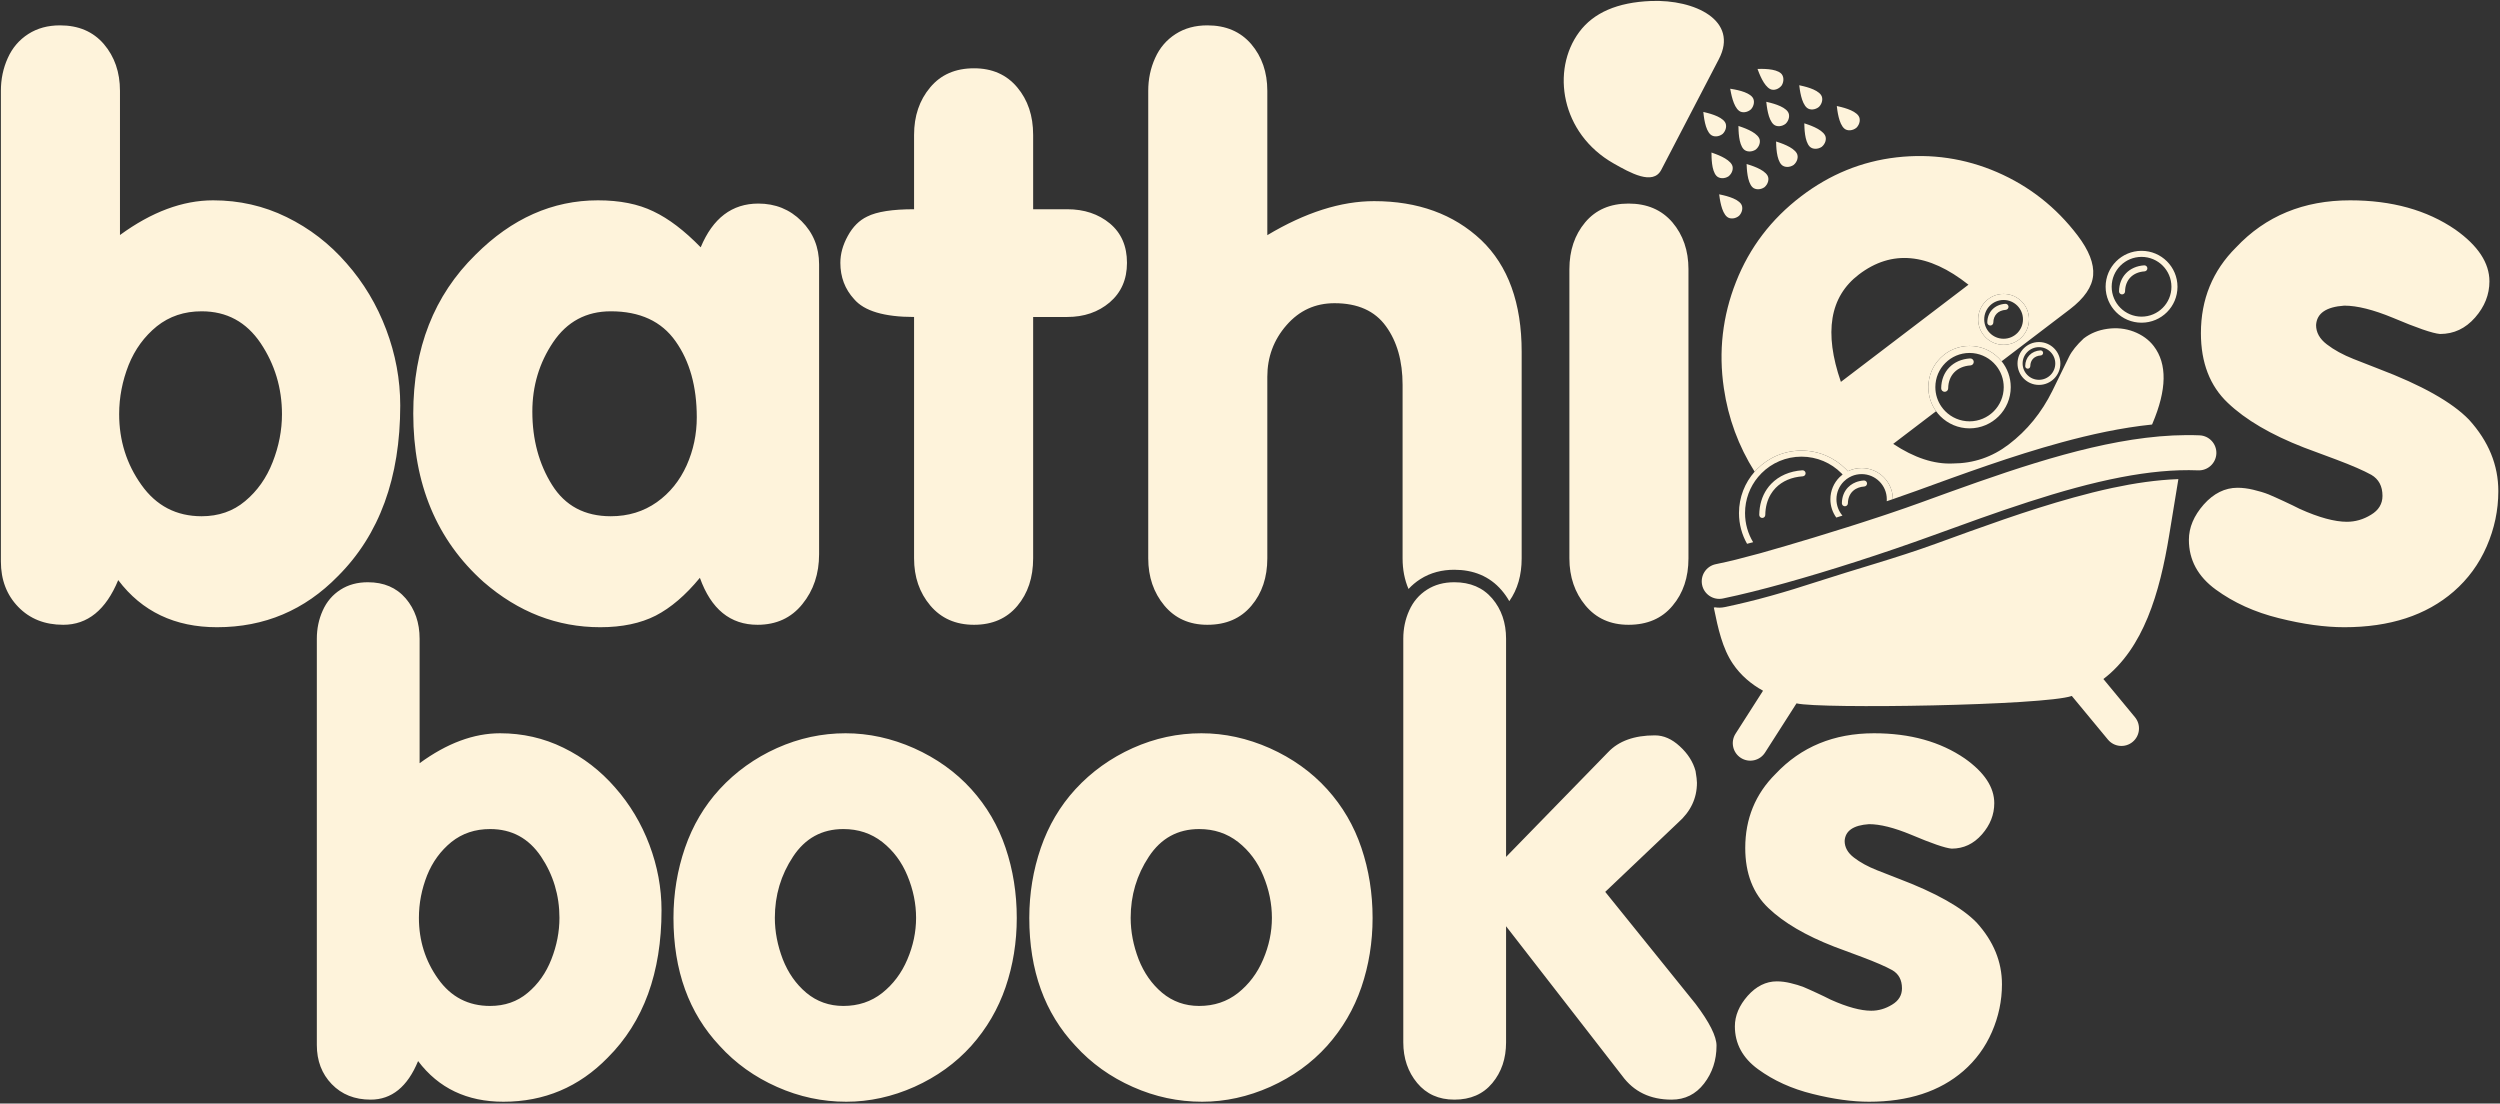 <svg style="fill-rule:evenodd;clip-rule:evenodd;stroke-linejoin:round;stroke-miterlimit:2;" xml:space="preserve" xmlns:xlink="http://www.w3.org/1999/xlink" xmlns="http://www.w3.org/2000/svg" version="1.1" viewBox="0 0 1135 501" height="100%" width="100%">
    <rect x="0" y="0" width="1135" height="501" fill="#333333" stroke="none"/>
    <g>
        <path style="fill:rgb(254,243,219);" d="M838.929,213.941C838.601,213.578 838.264,213.223 837.918,212.877C832.785,207.744 825.694,204.569 817.862,204.569C810.031,204.569 802.939,207.744 797.806,212.877C797.393,213.29 796.993,213.715 796.607,214.153C792.183,219.155 789.498,225.731 789.498,232.933C789.498,238.005 790.829,242.766 793.161,246.885L794.539,246.524L795.922,246.161C793.59,242.3 792.247,237.773 792.247,232.933C792.247,226.704 794.47,220.994 798.167,216.554C798.668,215.952 799.196,215.374 799.749,214.82C804.385,210.186 810.789,207.318 817.862,207.318C824.935,207.318 831.34,210.186 835.975,214.82C836.171,215.016 836.364,215.215 836.552,215.417C836.057,215.797 835.588,216.208 835.148,216.649C832.582,219.215 830.994,222.76 830.994,226.676C830.994,229.772 831.987,232.637 833.671,234.969C834.135,234.824 834.598,234.678 835.061,234.533C835.326,234.45 835.591,234.366 835.855,234.283C836.061,234.218 836.266,234.153 836.471,234.089C834.77,232.093 833.743,229.504 833.743,226.676C833.743,223.519 835.023,220.661 837.091,218.592C837.476,218.207 837.888,217.85 838.325,217.523C838.692,217.248 839.075,216.994 839.474,216.765C839.876,216.533 840.294,216.325 840.724,216.143C842.092,215.564 843.596,215.244 845.174,215.244C848.331,215.244 851.19,216.524 853.258,218.592C855.326,220.661 856.606,223.519 856.606,226.676C856.606,226.973 856.594,227.268 856.572,227.559C857.039,227.401 857.507,227.243 857.974,227.084C858.434,226.928 858.895,226.77 859.355,226.613C859.338,222.722 857.754,219.201 855.201,216.649C852.635,214.083 849.09,212.495 845.174,212.495C842.933,212.495 840.813,213.015 838.929,213.941ZM789.534,97.977C787.858,99.386 785.475,99.579 784.105,98.469C781.462,96.327 780.763,90.098 780.5,88.22C782.352,88.626 788.509,89.801 790.442,92.601C791.444,94.052 791.069,96.413 789.534,97.977ZM782.1,60.787C780.39,62.156 778.003,62.291 776.661,61.149C774.07,58.944 773.521,52.7 773.303,50.816C775.145,51.267 781.272,52.59 783.137,55.435C784.103,56.91 783.672,59.261 782.1,60.787ZM842.821,57.995C841.127,59.384 838.742,59.548 837.386,58.421C834.769,56.246 834.147,50.009 833.907,48.128C835.755,48.557 841.897,49.808 843.795,52.632C844.779,54.095 844.374,56.451 842.821,57.995ZM827.072,66.669C825.252,67.887 822.862,67.819 821.621,66.567C819.227,64.149 819.211,57.881 819.154,55.986C820.951,56.591 826.943,58.431 828.559,61.424C829.397,62.976 828.767,65.282 827.072,66.669ZM814.288,74.904C812.47,76.126 810.08,76.063 808.837,74.813C806.438,72.4 806.409,66.132 806.349,64.237C808.147,64.839 814.143,66.666 815.765,69.656C816.606,71.206 815.981,73.513 814.288,74.904ZM794.982,49.605C793.371,51.09 791,51.392 789.581,50.346C786.842,48.328 785.857,42.137 785.509,40.273C787.378,40.594 793.582,41.485 795.641,44.193C796.708,45.597 796.443,47.972 794.982,49.605ZM808.901,38.767C807.584,40.517 805.306,41.24 803.721,40.467C800.664,38.974 798.583,33.061 797.905,31.291C799.801,31.27 806.064,31.031 808.577,33.325C809.879,34.513 810.045,36.898 808.901,38.767ZM825.822,48.516C824.135,49.914 821.751,50.091 820.389,48.972C817.76,46.812 817.102,40.579 816.852,38.699C818.701,39.118 824.85,40.334 826.764,43.146C827.757,44.604 827.366,46.962 825.822,48.516ZM810.711,56.159C809.005,57.533 806.618,57.674 805.272,56.535C802.675,54.337 802.109,48.095 801.886,46.212C803.73,46.657 809.86,47.964 811.733,50.804C812.703,52.276 812.278,54.629 810.711,56.159ZM797.112,67.908C795.285,69.117 792.895,69.036 791.661,67.777C789.28,65.347 789.297,59.079 789.251,57.183C791.045,57.798 797.027,59.669 798.627,62.671C799.456,64.227 798.814,66.53 797.112,67.908ZM784.743,80.069C782.901,81.256 780.513,81.145 779.295,79.871C776.944,77.412 777.038,71.145 777.015,69.248C778.801,69.885 784.76,71.83 786.323,74.852C787.133,76.418 786.463,78.712 784.743,80.069ZM801.069,84.997C799.271,86.248 796.881,86.224 795.617,84.994C793.18,82.621 793.05,76.354 792.958,74.46C794.766,75.033 800.79,76.762 802.461,79.726C803.327,81.262 802.739,83.579 801.069,84.997ZM190.503,346.5C202.882,337.454 215.051,332.904 227.007,332.904C237.217,332.904 246.846,335.073 255.787,339.464C264.781,343.855 272.61,349.886 279.276,357.557C285.995,365.175 291.18,373.851 294.83,383.533C298.481,393.215 300.332,403.108 300.332,413.265C300.332,441.622 292.185,463.948 275.89,480.189C262.876,493.521 247.111,500.187 228.541,500.187C212.035,500.187 199.126,494.05 189.815,481.724C185.001,493.415 177.806,499.235 168.283,499.235C161.035,499.235 155.163,496.907 150.613,492.199C146.116,487.543 143.841,481.618 143.841,474.423L143.841,289.998C143.841,285.396 144.741,281.11 146.539,277.142C148.338,273.122 151.036,270.001 154.581,267.726C158.126,265.451 162.252,264.34 167.014,264.34C174.261,264.34 179.975,266.773 184.207,271.693C188.387,276.614 190.503,282.697 190.503,289.998L190.503,346.5ZM190.186,416.704C190.186,427.02 193.095,436.279 198.915,444.426C204.734,452.626 212.617,456.7 222.51,456.7C229.123,456.7 234.837,454.742 239.545,450.774C244.307,446.807 247.904,441.728 250.338,435.485C252.771,429.295 253.988,423 253.988,416.704C253.988,406.494 251.184,397.182 245.629,388.877C240.022,380.57 232.35,376.391 222.51,376.391C215.685,376.391 209.866,378.348 204.946,382.263C200.079,386.231 196.375,391.257 193.889,397.447C191.455,403.637 190.186,410.038 190.186,416.704ZM305.755,416.757C305.755,405.7 307.501,395.066 310.992,384.909C314.484,374.804 319.721,365.916 326.705,358.298C334.005,350.362 342.735,344.119 352.734,339.623C362.786,335.126 373.155,332.904 383.894,332.904C394.422,332.904 404.792,335.179 414.949,339.675C425.107,344.225 433.836,350.415 440.978,358.298C447.962,366.022 453.146,374.857 456.532,384.909C459.918,394.908 461.611,405.541 461.611,416.757C461.611,427.761 459.918,438.236 456.532,448.182C453.146,458.075 447.962,466.963 440.978,474.793C433.889,482.676 425.265,488.866 415.161,493.415C405.056,497.912 394.74,500.187 384.212,500.187C373.366,500.187 362.891,497.965 352.786,493.468C342.629,488.972 333.9,482.729 326.705,474.793C312.738,459.927 305.755,440.617 305.755,416.757ZM351.781,416.704C351.781,423 352.998,429.242 355.379,435.485C357.812,441.675 361.357,446.754 366.066,450.722C370.827,454.689 376.435,456.7 382.889,456.7C389.661,456.7 395.533,454.742 400.506,450.827C405.479,446.859 409.288,441.834 411.934,435.591C414.579,429.401 415.901,423.105 415.901,416.704C415.901,410.25 414.579,403.848 411.986,397.606C409.394,391.31 405.585,386.231 400.559,382.263C395.533,378.348 389.661,376.391 382.889,376.391C373.155,376.391 365.536,380.57 360.035,388.929C354.532,397.235 351.781,406.494 351.781,416.704ZM467.298,416.757C467.298,405.7 469.044,395.066 472.535,384.909C476.027,374.804 481.264,365.916 488.248,358.298C495.548,350.362 504.277,344.119 514.276,339.623C524.329,335.126 534.698,332.904 545.437,332.904C555.965,332.904 566.335,335.179 576.492,339.675C586.65,344.225 595.379,350.415 602.521,358.298C609.505,366.022 614.689,374.857 618.075,384.909C621.461,394.908 623.154,405.541 623.154,416.757C623.154,427.761 621.461,438.236 618.075,448.182C614.689,458.075 609.505,466.963 602.521,474.793C595.432,482.676 586.809,488.866 576.704,493.415C566.599,497.912 556.283,500.187 545.755,500.187C534.909,500.187 524.434,497.965 514.33,493.468C504.172,488.972 495.443,482.729 488.248,474.793C474.281,459.927 467.298,440.617 467.298,416.757ZM513.324,416.704C513.324,423 514.541,429.242 516.922,435.485C519.356,441.675 522.9,446.754 527.609,450.722C532.37,454.689 537.978,456.7 544.432,456.7C551.204,456.7 557.076,454.742 562.049,450.827C567.022,446.859 570.832,441.834 573.477,435.591C576.122,429.401 577.445,423.105 577.445,416.704C577.445,410.25 576.122,403.848 573.53,397.606C570.937,391.31 567.128,386.231 562.102,382.263C557.076,378.348 551.204,376.391 544.432,376.391C534.698,376.391 527.08,380.57 521.578,388.929C516.075,397.235 513.324,406.494 513.324,416.704ZM683.756,420.513L683.756,473.206C683.756,480.56 681.692,486.696 677.513,491.723C673.334,496.748 667.62,499.235 660.266,499.235C653.177,499.235 647.569,496.695 643.389,491.67C639.21,486.644 637.094,480.454 637.094,473.206L637.094,289.998C637.094,285.396 637.993,281.11 639.792,277.142C641.591,273.122 644.289,270.001 647.834,267.726C651.378,265.451 655.505,264.34 660.266,264.34C667.514,264.34 673.227,266.773 677.46,271.693C681.639,276.614 683.756,282.697 683.756,289.998L683.756,389.035L730.1,341.474C734.914,336.395 742.003,333.856 751.314,333.856C755.282,333.856 759.038,335.496 762.636,338.829C766.286,342.162 768.667,345.918 769.778,350.045C770.201,352.531 770.413,354.33 770.413,355.388C770.413,362.424 767.556,368.455 761.789,373.534L728.777,404.906L769.778,455.748C776.127,464.159 779.301,470.508 779.301,474.74C779.301,481.353 777.396,487.067 773.64,491.934C769.884,496.801 764.964,499.235 758.933,499.235C749.198,499.235 741.739,495.637 736.448,488.39L683.756,420.513ZM792.341,384.962C792.341,371.682 796.944,360.467 806.096,351.367C817.682,339.041 832.601,332.904 850.801,332.904C867.148,332.904 880.903,336.713 892.066,344.384C900.954,350.68 905.398,357.451 905.398,364.646C905.398,369.831 903.546,374.539 899.79,378.825C896.034,383.11 891.484,385.279 886.035,385.279C883.072,385.014 876.935,382.898 867.571,378.93C859.9,375.756 853.552,374.169 848.526,374.169C841.436,374.645 837.733,377.184 837.469,381.787C837.469,384.644 838.844,387.183 841.701,389.352C844.505,391.522 847.996,393.426 852.123,395.066C856.25,396.706 859.477,397.976 861.858,398.875C878.893,405.33 890.743,411.996 897.409,418.873C905.08,427.338 908.889,436.649 908.889,446.859C908.889,454.372 907.355,461.567 904.34,468.497C901.324,475.428 896.986,481.353 891.378,486.221C880.638,495.531 866.354,500.187 848.526,500.187C840.96,500.187 832.39,499.023 822.92,496.643C813.45,494.315 805.197,490.559 798.16,485.427C791.124,480.295 787.633,473.788 787.633,465.958C787.633,461.091 789.59,456.488 793.452,452.097C797.314,447.759 801.758,445.537 806.678,445.537C808.689,445.537 810.752,445.802 812.921,446.331C815.143,446.859 817.1,447.441 818.846,448.129C820.539,448.87 822.55,449.717 824.877,450.827C827.152,451.886 829.268,452.891 831.12,453.843C838.633,457.229 844.822,458.869 849.531,458.869C852.864,458.869 855.985,457.97 859.001,456.118C862.016,454.319 863.497,451.833 863.497,448.711C863.497,444.902 862.016,442.151 859.107,440.458C856.144,438.818 851.541,436.808 845.351,434.48L832.707,429.771C819.799,424.746 809.853,418.926 802.869,412.26C795.885,405.647 792.341,396.548 792.341,384.962ZM842.982,237.97C842.232,238.209 841.48,238.449 840.727,238.689C840.066,238.898 839.405,239.108 838.743,239.317C833.652,240.925 828.539,242.507 823.575,244.014C814.852,246.662 806.59,249.081 799.716,251.013C799.472,251.082 799.229,251.15 798.988,251.217L798.201,251.424L796.698,251.818L788.091,254.078C785.015,254.828 781.969,255.518 778.954,256.141C774.651,257.019 771.873,261.22 772.751,265.524C773.629,269.827 777.83,272.604 782.134,271.727C799.05,268.233 821.075,261.936 842.192,255.159C854.581,251.184 866.657,247.042 877.205,243.205C906.532,232.537 935.94,221.839 962.925,216.66C975.183,214.307 986.942,213.093 997.966,213.539C1002.36,213.71 1006.05,210.291 1006.23,205.901C1006.4,201.511 1002.98,197.813 998.589,197.64C990.695,197.322 982.553,197.749 974.216,198.767C941.979,202.707 906.824,215.495 871.781,228.243C867.525,229.791 862.803,231.432 857.814,233.111C857.158,233.332 856.498,233.553 855.835,233.774C855.043,234.039 854.246,234.303 853.444,234.569C850.982,235.383 848.471,236.203 845.934,237.021C845.446,237.179 844.957,237.336 844.468,237.493C844.021,237.637 843.573,237.781 843.124,237.924C843.077,237.939 843.03,237.954 842.982,237.97ZM878.569,246.957C861.085,253.317 842.486,258.384 824.651,264.202C810.963,268.668 797.049,272.727 782.94,275.636C781.478,275.938 780.023,275.956 778.631,275.729L778.07,275.845C779.995,285.321 781.957,294.334 786.767,301.413C790.312,306.629 795.011,310.595 800.416,313.589L787.927,333.126C785.569,336.828 786.658,341.741 790.359,344.099C794.06,346.457 798.973,345.369 801.331,341.667L815.613,319.325C826.355,321.937 928.205,320.303 940.605,315.962L956.991,335.768C959.798,339.159 964.822,339.634 968.213,336.827C971.605,334.022 972.079,328.996 969.273,325.605L954.937,308.277C973.166,294.366 980.497,269.291 984.814,242.953L988.983,217.516C979.01,217.871 968.866,219.402 958.972,221.519C952.995,222.798 947.111,224.291 941.409,225.868C920.156,231.746 899.284,239.422 878.569,246.957ZM972.265,116.626C976.011,116.626 979.403,118.145 981.858,120.599C984.312,123.054 985.83,126.445 985.83,130.191C985.83,133.937 984.312,137.329 981.858,139.783C979.403,142.237 976.011,143.756 972.265,143.756C968.519,143.756 965.128,142.237 962.673,139.783C960.219,137.329 958.7,133.937 958.7,130.191C958.7,126.445 960.219,123.054 962.673,120.599C965.128,118.145 968.519,116.626 972.265,116.626ZM960.73,141.727C963.682,144.679 967.761,146.505 972.265,146.505C976.77,146.505 980.849,144.679 983.801,141.727C986.753,138.775 988.579,134.696 988.579,130.191C988.579,125.687 986.753,121.608 983.801,118.656C980.849,115.704 976.77,113.877 972.265,113.877C967.761,113.877 963.682,115.704 960.73,118.656C957.778,121.608 955.951,125.687 955.951,130.191C955.951,134.696 957.778,138.775 960.73,141.727ZM973.452,120.466C970.094,120.687 967.249,121.954 965.232,124.036C963.243,126.09 962.079,128.91 962.039,132.28C962.03,133.036 962.636,133.656 963.392,133.665C964.148,133.674 964.768,133.068 964.777,132.312C964.808,129.679 965.691,127.503 967.197,125.948C968.742,124.353 970.966,123.379 973.624,123.204C974.38,123.157 974.955,122.505 974.907,121.749C974.86,120.993 974.208,120.419 973.452,120.466ZM921.382,161.232C920.176,162.476 919.47,164.181 919.446,166.213C919.439,166.85 919.948,167.372 920.585,167.38C921.221,167.387 921.744,166.877 921.751,166.241C921.768,164.828 922.237,163.666 923.036,162.84C923.859,161.99 925.052,161.471 926.484,161.377C927.12,161.337 927.604,160.788 927.564,160.152C927.525,159.516 926.976,159.032 926.339,159.072C924.319,159.205 922.602,159.971 921.382,161.232ZM920.437,170.263C919.095,168.921 918.265,167.067 918.265,165.019C918.265,162.972 919.095,161.117 920.437,159.776C921.779,158.434 923.633,157.604 925.681,157.604C927.729,157.604 929.583,158.434 930.924,159.776C932.266,161.117 933.096,162.972 933.096,165.019C933.096,167.067 932.266,168.922 930.924,170.263C929.583,171.605 927.729,172.435 925.681,172.435C923.633,172.435 921.779,171.605 920.437,170.263ZM915.951,165.019C915.951,167.706 917.04,170.139 918.801,171.899C920.562,173.66 922.994,174.749 925.681,174.749C928.367,174.749 930.8,173.66 932.56,171.899C934.321,170.139 935.41,167.706 935.41,165.019C935.41,162.333 934.321,159.9 932.56,158.14C930.8,156.379 928.367,155.29 925.681,155.29C922.994,155.29 920.562,156.379 918.801,158.14C917.04,159.9 915.951,162.333 915.951,165.019ZM909.631,136.192C912.061,136.192 914.262,137.177 915.854,138.769C917.446,140.361 918.431,142.562 918.431,144.992C918.431,147.423 917.446,149.623 915.854,151.215C914.262,152.807 912.061,153.793 909.631,153.793C907.201,153.793 905.001,152.807 903.408,151.215C901.817,149.623 900.831,147.423 900.831,144.992C900.831,142.562 901.817,140.361 903.408,138.769C905.001,137.177 907.201,136.192 909.631,136.192ZM898.082,144.992C898.082,148.181 899.375,151.069 901.465,153.159C903.555,155.248 906.442,156.542 909.631,156.542C912.82,156.542 915.708,155.248 917.798,153.158C919.887,151.069 921.18,148.181 921.18,144.992C921.18,141.803 919.887,138.916 917.798,136.826C915.708,134.736 912.82,133.443 909.631,133.443C906.442,133.443 903.555,134.736 901.465,136.826C899.375,138.916 898.082,141.803 898.082,144.992ZM911.867,139.215C911.82,138.459 911.169,137.885 910.412,137.932C908.014,138.09 905.977,138.999 904.528,140.495C903.096,141.973 902.259,143.997 902.23,146.409C902.221,147.165 902.827,147.786 903.583,147.795C904.339,147.804 904.959,147.198 904.968,146.442C904.988,144.766 905.544,143.387 906.493,142.407C907.47,141.398 908.885,140.782 910.584,140.67C911.34,140.623 911.915,139.971 911.867,139.215ZM887.24,169.039C889.007,167.215 891.551,166.102 894.592,165.901C895.468,165.847 896.134,165.091 896.079,164.214C896.025,163.338 895.269,162.672 894.392,162.727C890.54,162.981 887.276,164.433 884.962,166.823C882.68,169.179 881.344,172.415 881.298,176.28C881.288,177.157 881.99,177.876 882.867,177.886C883.743,177.896 884.463,177.194 884.473,176.317C884.509,173.306 885.518,170.817 887.24,169.039ZM912.879,175.763C912.879,171.315 911.327,167.23 908.735,164.019C908.316,163.5 907.87,163.004 907.399,162.533C904.013,159.148 899.336,157.054 894.17,157.054C889.004,157.054 884.326,159.148 880.94,162.533C877.555,165.919 875.46,170.597 875.46,175.763C875.46,179.84 876.765,183.614 878.98,186.688C879.571,187.509 880.227,188.279 880.94,188.993C884.326,192.378 889.004,194.473 894.17,194.473C899.336,194.473 904.013,192.378 907.399,188.993C910.785,185.607 912.879,180.929 912.879,175.763ZM906.198,165.951C908.382,168.625 909.692,172.041 909.692,175.763C909.692,180.05 907.954,183.931 905.146,186.739C902.337,189.548 898.456,191.285 894.17,191.285C889.884,191.285 886.003,189.548 883.194,186.739C882.581,186.127 882.02,185.463 881.516,184.756C879.71,182.218 878.648,179.115 878.648,175.763C878.648,171.477 880.385,167.596 883.194,164.787C886.002,161.978 889.884,160.241 894.17,160.241C898.456,160.241 902.337,161.978 905.146,164.787C905.516,165.157 905.867,165.546 906.198,165.951ZM847.635,219.427C847.588,218.671 846.936,218.096 846.18,218.144C844.867,218.23 843.645,218.5 842.537,218.935C842.103,219.105 841.686,219.301 841.288,219.521C840.883,219.745 840.497,219.995 840.133,220.269C839.73,220.571 839.354,220.903 839.005,221.263C837.266,223.059 836.248,225.523 836.213,228.464C836.204,229.22 836.81,229.84 837.566,229.849C838.322,229.858 838.942,229.252 838.951,228.496C838.977,226.292 839.714,224.472 840.97,223.175C841.103,223.038 841.242,222.906 841.386,222.78C841.735,222.477 842.118,222.206 842.532,221.97C842.922,221.747 843.34,221.556 843.782,221.398C844.566,221.119 845.427,220.943 846.351,220.882C847.108,220.835 847.682,220.183 847.635,219.427ZM818.456,216.249C819.212,216.201 819.787,215.55 819.739,214.794C819.692,214.038 819.04,213.463 818.284,213.51C812.498,213.892 807.61,216.061 804.156,219.627C803.418,220.389 802.746,221.214 802.146,222.098C799.984,225.282 798.753,229.229 798.699,233.762C798.69,234.518 799.296,235.138 800.052,235.147C800.808,235.156 801.428,234.55 801.437,233.794C801.481,230.178 802.367,227.004 803.936,224.387C804.56,223.347 805.291,222.395 806.121,221.539C809.103,218.46 813.37,216.584 818.456,216.249Z"></path>
        <path style="fill:rgb(254,243,219);fill-rule:nonzero;" d="M54.465,106.703C68.807,96.221 82.904,90.95 96.757,90.95C108.586,90.95 119.742,93.463 130.1,98.551C140.52,103.638 149.591,110.625 157.314,119.513C165.098,128.339 171.105,138.391 175.334,149.607C179.563,160.824 181.709,172.286 181.709,184.054C181.709,216.907 172.269,242.773 153.391,261.59C138.313,277.035 120.048,284.758 98.534,284.758C79.411,284.758 64.455,277.648 53.668,263.367C48.09,276.913 39.754,283.655 28.722,283.655C20.325,283.655 13.521,280.958 8.25,275.503C3.04,270.109 0.404,263.244 0.404,254.909L0.404,41.242C0.404,35.909 1.446,30.945 3.53,26.348C5.614,21.689 8.74,18.073 12.847,15.437C16.954,12.802 21.734,11.515 27.251,11.515C35.648,11.515 42.267,14.334 47.171,20.034C52.013,25.735 54.465,32.783 54.465,41.242L54.465,106.703ZM712.503,253.499L712.503,122.21C712.503,113.751 714.893,106.641 719.674,100.941C724.455,95.241 731.013,92.421 739.349,92.421C747.746,92.421 754.365,95.241 759.269,100.941C764.111,106.641 766.563,113.751 766.563,122.21L766.563,253.499C766.563,262.08 764.173,269.312 759.33,275.012C754.55,280.774 747.868,283.655 739.349,283.655C731.135,283.655 724.638,280.713 719.797,274.89C714.954,269.067 712.503,261.896 712.503,253.499ZM999.213,151.262C999.213,135.878 1004.55,122.884 1015.15,112.342C1028.57,98.06 1045.86,90.95 1066.94,90.95C1085.88,90.95 1101.82,95.363 1114.75,104.251C1125.05,111.545 1130.2,119.39 1130.2,127.726C1130.2,133.733 1128.05,139.188 1123.7,144.153C1119.35,149.117 1114.08,151.63 1107.76,151.63C1104.33,151.324 1097.22,148.872 1086.37,144.275C1077.48,140.598 1070.13,138.759 1064.31,138.759C1056.09,139.31 1051.8,142.252 1051.5,147.585C1051.5,150.895 1053.09,153.837 1056.4,156.35C1059.65,158.863 1063.69,161.069 1068.47,162.969C1073.26,164.869 1076.99,166.34 1079.75,167.382C1099.49,174.86 1113.22,182.583 1120.94,190.551C1129.83,200.358 1134.24,211.145 1134.24,222.975C1134.24,231.679 1132.46,240.015 1128.97,248.044C1125.48,256.073 1120.45,262.938 1113.95,268.577C1101.51,279.365 1084.96,284.758 1064.31,284.758C1055.54,284.758 1045.61,283.41 1034.64,280.651C1023.67,277.955 1014.11,273.603 1005.96,267.657C997.803,261.712 993.758,254.173 993.758,245.102C993.758,239.463 996.025,234.13 1000.5,229.043C1004.97,224.017 1010.12,221.443 1015.82,221.443C1018.15,221.443 1020.54,221.749 1023.06,222.362C1025.63,222.975 1027.9,223.649 1029.92,224.446C1031.88,225.304 1034.21,226.285 1036.91,227.572C1039.54,228.798 1042,229.962 1044.14,231.066C1052.84,234.988 1060.02,236.888 1065.47,236.888C1069.33,236.888 1072.95,235.846 1076.44,233.701C1079.93,231.617 1081.65,228.737 1081.65,225.12C1081.65,220.707 1079.93,217.52 1076.56,215.559C1073.13,213.659 1067.8,211.329 1060.63,208.632L1045.98,203.177C1031.02,197.355 1019.5,190.612 1011.41,182.89C1003.32,175.228 999.213,164.686 999.213,151.262ZM859.514,201.518C869.026,207.833 878.071,210.805 886.563,210.422C896.014,210.387 904.451,207.504 911.96,201.784C920.297,195.432 926.905,187.316 931.782,177.435L939.34,161.969C940.608,159.385 942.866,156.585 946.019,153.643C949.042,151.34 952.611,149.855 956.799,149.284C960.901,148.701 964.913,149.112 968.699,150.542C972.523,152.021 975.593,154.23 977.821,157.155C983.95,165.199 983.769,176.895 977.228,192.281L977.032,192.736C963.065,194.171 949.141,197.24 935.823,200.876C913.485,206.974 891.593,215.003 869.843,222.915C866.36,224.184 862.863,225.407 859.355,226.613C859.338,222.722 857.754,219.201 855.201,216.649C852.635,214.083 849.09,212.495 845.174,212.495C842.933,212.495 840.813,213.015 838.929,213.941C838.601,213.578 838.264,213.223 837.918,212.877C832.785,207.744 825.694,204.569 817.862,204.569C810.031,204.569 802.939,207.744 797.806,212.877C797.393,213.29 796.993,213.715 796.607,214.152C789.255,202.485 784.619,189.865 782.632,176.257C780.164,159.566 782.029,143.505 788.152,127.976C794.274,112.447 804.118,99.476 817.721,89.113C830.787,79.158 845.184,73.275 861.045,71.44C876.858,69.64 892.125,71.879 906.712,78.18C921.335,84.53 933.47,94.086 943.202,106.86C948.365,113.638 950.74,119.688 950.29,124.962C949.839,130.237 946.298,135.4 939.668,140.452L908.735,164.019C908.316,163.5 907.87,163.004 907.399,162.533C904.013,159.148 899.336,157.054 894.17,157.054C889.004,157.054 884.326,159.148 880.94,162.533C877.555,165.919 875.46,170.597 875.46,175.763C875.46,179.84 876.765,183.614 878.98,186.688L859.514,201.518ZM898.082,144.992C898.082,148.181 899.375,151.069 901.465,153.159C903.555,155.248 906.442,156.542 909.631,156.542C912.82,156.542 915.708,155.248 917.798,153.158C919.887,151.069 921.18,148.181 921.18,144.992C921.18,141.803 919.887,138.916 917.798,136.826C915.708,134.736 912.82,133.443 909.631,133.443C906.442,133.443 903.555,134.736 901.465,136.826C899.375,138.916 898.082,141.803 898.082,144.992ZM893.686,129.251C875.433,114.801 858.848,113.259 843.929,124.625C830.716,134.691 827.994,150.943 835.765,173.379L893.686,129.251ZM780.371,26.839C771.586,43.666 762.988,60.307 754.202,77.135C750.453,84.317 740.098,78.464 732.56,74.186C708.593,60.583 704.123,31.843 716.968,14.538C723.478,5.768 734.298,1.049 749.564,0.451C769.554,-0.331 789.501,9.353 780.371,26.839ZM575.361,106.764C592.584,96.467 608.765,91.318 623.843,91.318C643.702,91.318 659.945,97.202 672.448,108.97C684.707,120.677 690.836,137.594 690.836,159.721L690.836,253.499C690.836,261.12 688.977,267.596 685.218,272.929C684.25,271.215 683.104,269.571 681.769,268.01C676.218,261.515 668.734,258.671 660.266,258.671C654.728,258.671 649.454,259.949 644.771,262.954C642.781,264.231 641.014,265.719 639.469,267.401C637.678,263.237 636.776,258.593 636.776,253.499L636.776,174.737C636.776,163.95 634.263,155.062 629.237,148.137C624.211,141.149 616.427,137.655 605.884,137.655C597.119,137.655 589.887,140.965 584.064,147.646C578.241,154.327 575.361,162.111 575.361,171.06L575.361,253.499C575.361,262.08 572.97,269.312 568.128,275.012C563.286,280.774 556.666,283.655 548.147,283.655C539.933,283.655 533.436,280.713 528.594,274.89C523.752,269.067 521.3,261.896 521.3,253.499L521.3,41.242C521.3,35.909 522.342,30.945 524.426,26.348C526.51,21.689 529.636,18.073 533.742,15.437C537.849,12.802 542.63,11.515 548.147,11.515C556.544,11.515 563.163,14.334 568.067,20.034C572.909,25.735 575.361,32.783 575.361,41.242L575.361,106.764ZM469.048,143.907L469.048,253.499C469.048,262.202 466.658,269.374 461.877,275.074C457.096,280.774 450.538,283.655 442.202,283.655C433.867,283.655 427.247,280.713 422.343,274.89C417.44,269.067 414.988,261.957 414.988,253.499L414.988,143.907C401.442,143.907 392.371,141.21 387.774,135.817C383.606,131.281 381.522,125.765 381.522,119.329C381.522,115.284 382.626,111.238 384.893,107.131C387.161,102.964 390.103,100.022 393.72,98.306C398.071,96.099 405.181,94.995 414.988,94.995L414.988,61.223C414.988,52.642 417.44,45.471 422.282,39.709C427.124,33.887 433.744,31.006 442.202,31.006C450.477,31.006 456.974,33.887 461.816,39.648C466.658,45.41 469.048,52.581 469.048,61.223L469.048,94.995L484.494,94.995C492.217,94.995 498.653,97.141 503.863,101.431C509.073,105.783 511.647,111.728 511.647,119.329C511.647,126.868 509.011,132.813 503.801,137.288C498.591,141.701 492.156,143.907 484.494,143.907L469.048,143.907ZM317.747,262.325C311.251,270.232 304.569,275.932 297.705,279.487C290.84,282.981 282.443,284.758 272.513,284.758C252.961,284.758 235.309,277.893 219.557,264.225C198.288,245.224 187.623,219.726 187.623,187.732C187.623,158.127 197.062,134.1 215.879,115.651C232.367,99.164 250.877,90.95 271.472,90.95C281.34,90.95 289.737,92.605 296.663,95.976C303.65,99.286 310.76,104.741 318.115,112.28C323.632,99.041 332.335,92.421 344.287,92.421C352.01,92.421 358.569,95.057 363.901,100.389C369.234,105.722 371.869,112.28 371.869,120.003L371.869,251.599C371.869,260.486 369.356,268.025 364.269,274.277C359.243,280.529 352.439,283.655 343.92,283.655C331.538,283.655 322.835,276.545 317.747,262.325ZM241.683,186.873C241.683,199.561 244.686,210.655 250.632,220.156C256.577,229.656 265.465,234.376 277.294,234.376C285.263,234.376 292.188,232.23 298.195,228.001C304.141,223.772 308.615,218.194 311.741,211.268C314.806,204.403 316.338,197.109 316.338,189.448C316.338,175.534 313.151,164.011 306.715,154.94C300.34,145.869 290.534,141.333 277.294,141.333C266.2,141.333 257.435,145.991 251.122,155.369C244.809,164.747 241.683,175.228 241.683,186.873ZM54.097,188.038C54.097,199.99 57.468,210.716 64.21,220.156C70.953,229.656 80.085,234.376 91.547,234.376C99.209,234.376 105.828,232.108 111.283,227.511C116.799,222.914 120.968,217.03 123.787,209.797C126.607,202.626 128.016,195.332 128.016,188.038C128.016,176.209 124.768,165.421 118.332,155.798C111.835,146.175 102.947,141.333 91.547,141.333C83.64,141.333 76.898,143.601 71.198,148.137C65.559,152.734 61.268,158.556 58.387,165.728C55.568,172.899 54.097,180.315 54.097,188.038Z"></path>
    </g>
</svg>
